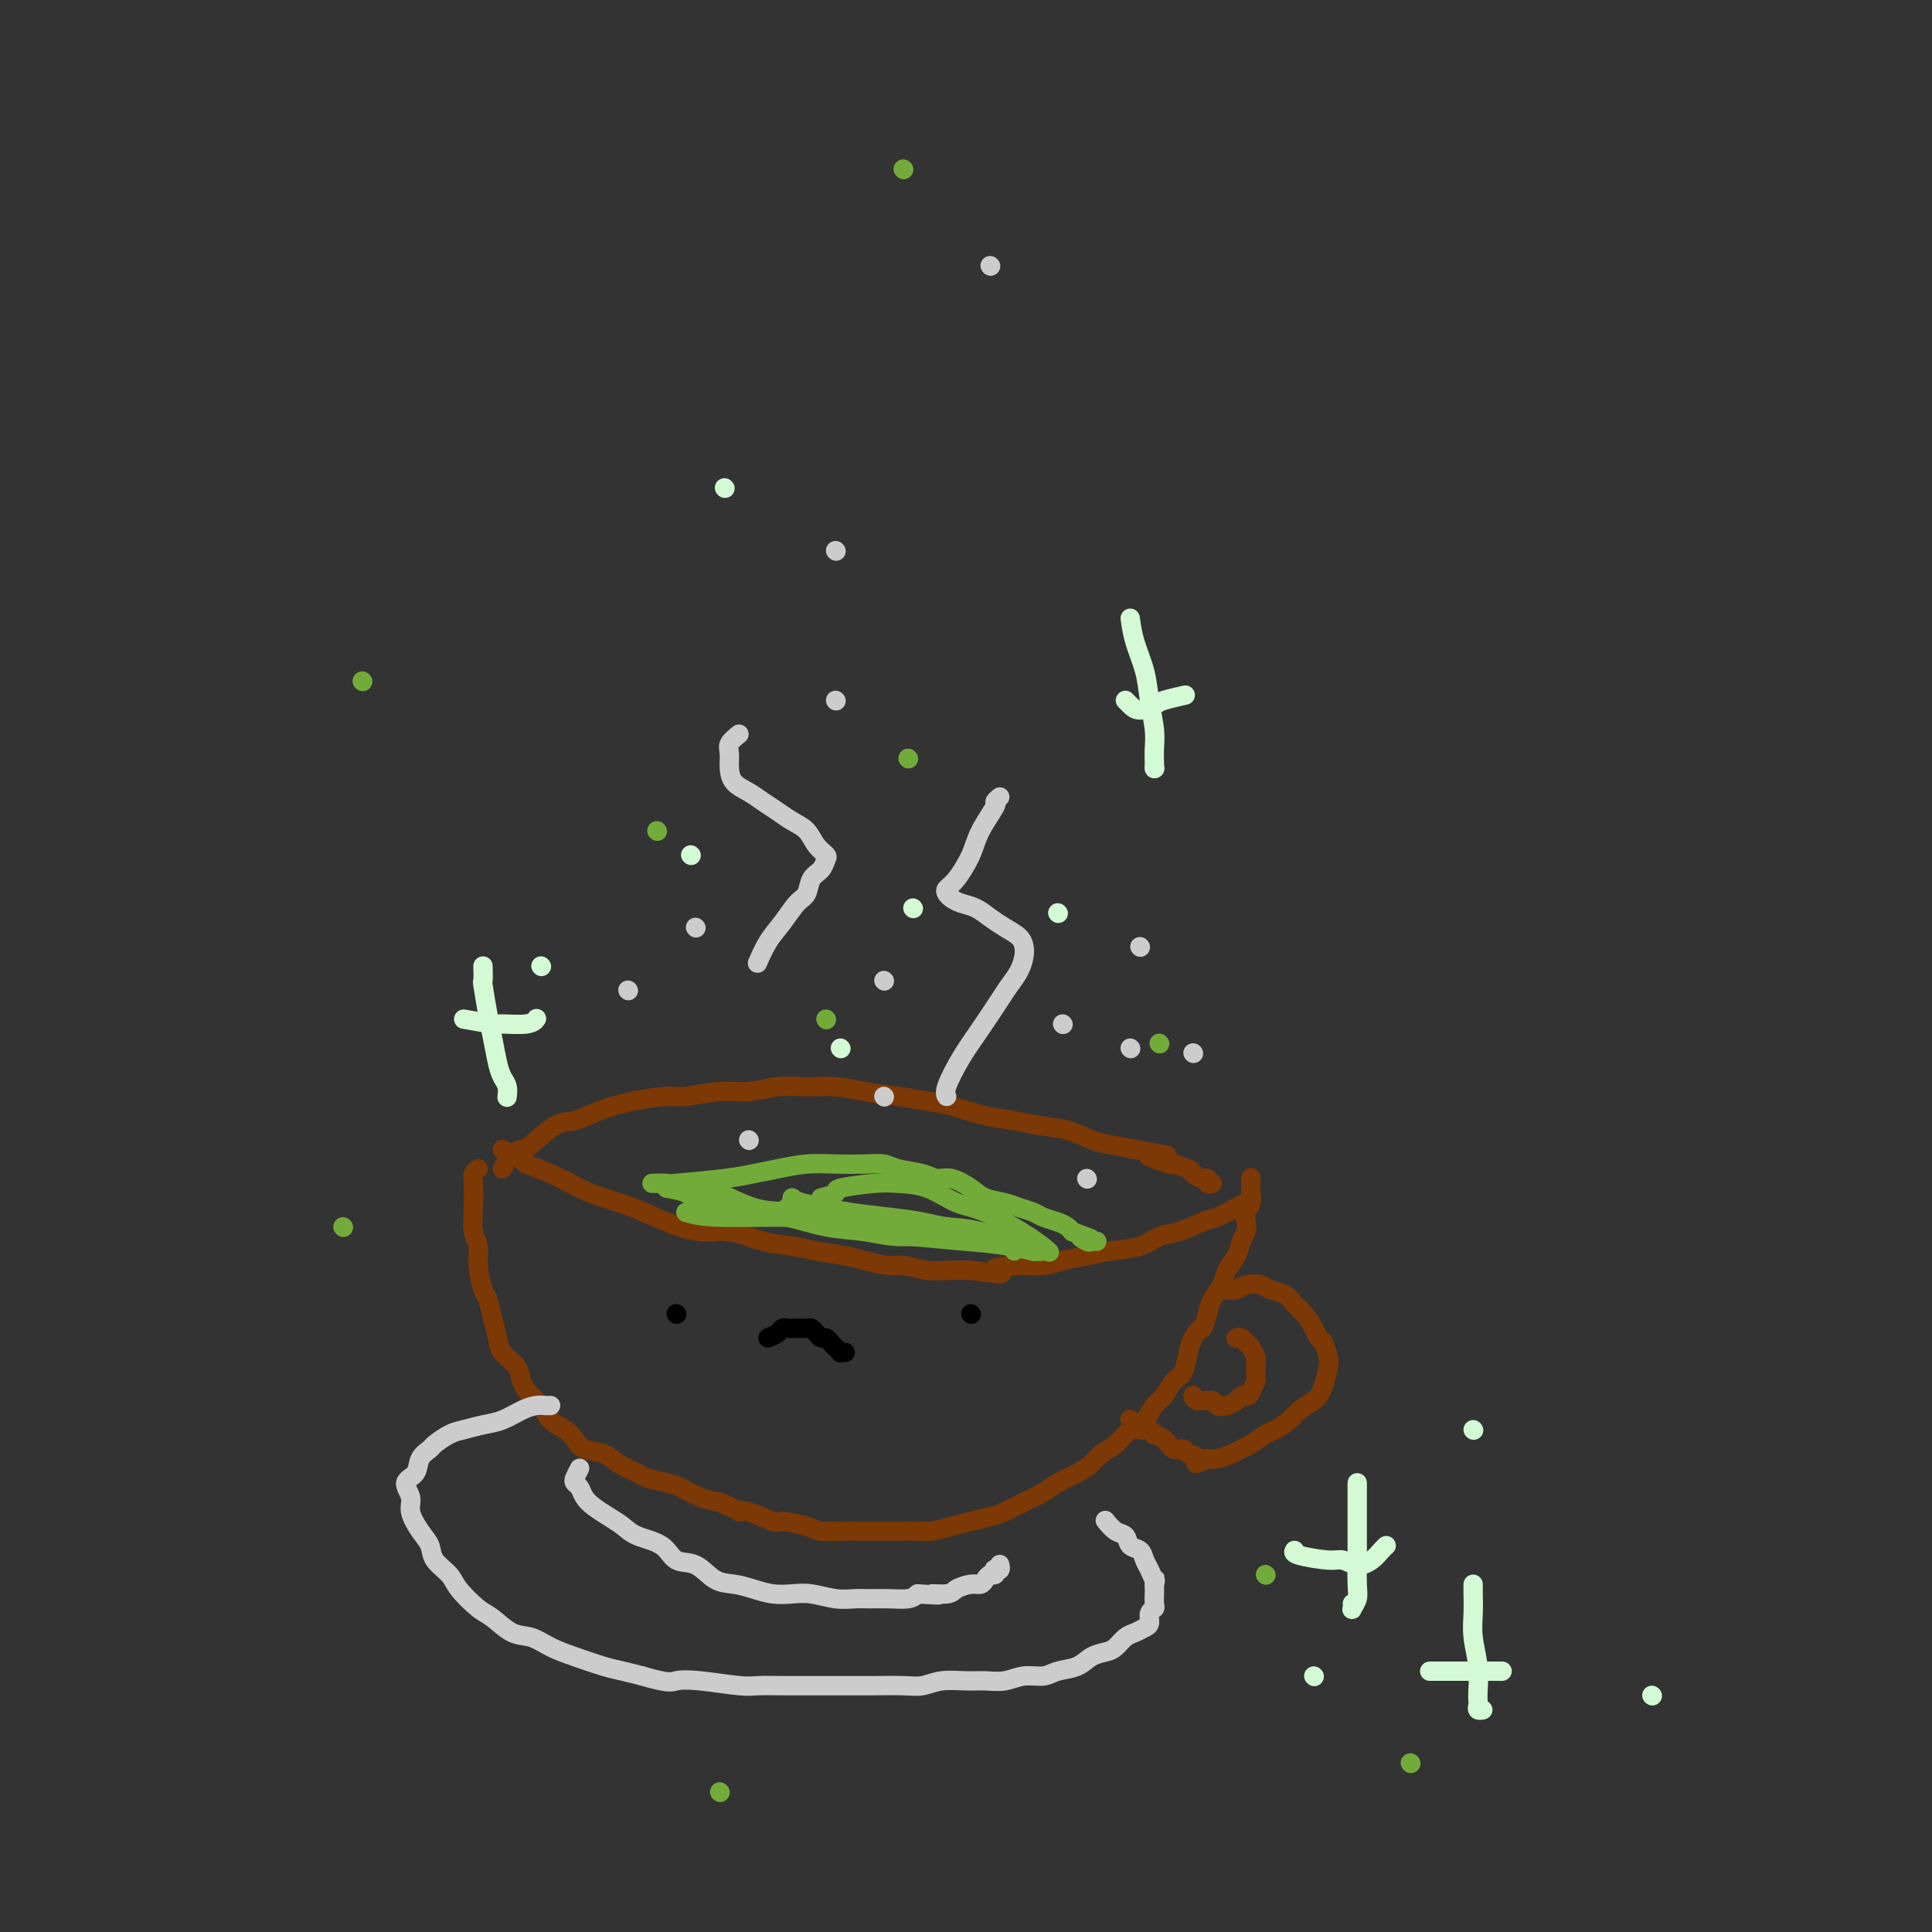 <svg viewBox='0 0 400 400' version='1.1' xmlns='http://www.w3.org/2000/svg' xmlns:xlink='http://www.w3.org/1999/xlink'><rect x="0" y="0" width="400" height="400" fill="#333333" stroke="none"/><g fill='none' stroke='rgb(124,56,5)' stroke-width='4' stroke-linecap='round' stroke-linejoin='round'><path d='M99,242c-0.420,0.312 -0.841,0.624 -1,1c-0.159,0.376 -0.058,0.815 0,2c0.058,1.185 0.071,3.116 0,5c-0.071,1.884 -0.226,3.721 0,5c0.226,1.279 0.834,2.001 1,3c0.166,0.999 -0.110,2.277 0,4c0.110,1.723 0.605,3.893 1,5c0.395,1.107 0.691,1.153 1,2c0.309,0.847 0.631,2.495 1,4c0.369,1.505 0.784,2.869 1,4c0.216,1.131 0.232,2.031 1,3c0.768,0.969 2.288,2.006 3,3c0.712,0.994 0.617,1.943 1,3c0.383,1.057 1.244,2.222 2,3c0.756,0.778 1.408,1.168 2,2c0.592,0.832 1.124,2.106 2,3c0.876,0.894 2.095,1.408 3,2c0.905,0.592 1.496,1.262 2,2c0.504,0.738 0.920,1.546 2,2c1.080,0.454 2.824,0.556 4,1c1.176,0.444 1.784,1.231 3,2c1.216,0.769 3.042,1.519 4,2c0.958,0.481 1.050,0.692 2,1c0.950,0.308 2.760,0.711 4,1c1.240,0.289 1.911,0.462 3,1c1.089,0.538 2.597,1.439 4,2c1.403,0.561 2.702,0.780 4,1'/><path d='M149,311c5.194,2.188 4.179,2.158 4,2c-0.179,-0.158 0.478,-0.445 2,0c1.522,0.445 3.908,1.622 5,2c1.092,0.378 0.889,-0.042 2,0c1.111,0.042 3.535,0.547 5,1c1.465,0.453 1.970,0.853 3,1c1.030,0.147 2.587,0.039 4,0c1.413,-0.039 2.684,-0.010 4,0c1.316,0.010 2.676,-0.000 4,0c1.324,0.000 2.611,0.011 4,0c1.389,-0.011 2.879,-0.045 4,0c1.121,0.045 1.874,0.167 3,0c1.126,-0.167 2.625,-0.625 4,-1c1.375,-0.375 2.626,-0.667 4,-1c1.374,-0.333 2.870,-0.708 4,-1c1.130,-0.292 1.895,-0.501 3,-1c1.105,-0.499 2.551,-1.288 4,-2c1.449,-0.712 2.901,-1.346 4,-2c1.099,-0.654 1.844,-1.329 3,-2c1.156,-0.671 2.721,-1.339 4,-2c1.279,-0.661 2.272,-1.317 3,-2c0.728,-0.683 1.192,-1.394 2,-2c0.808,-0.606 1.960,-1.106 3,-2c1.040,-0.894 1.969,-2.183 3,-3c1.031,-0.817 2.164,-1.162 3,-2c0.836,-0.838 1.376,-2.171 2,-3c0.624,-0.829 1.333,-1.156 2,-2c0.667,-0.844 1.292,-2.206 2,-3c0.708,-0.794 1.498,-1.022 2,-2c0.502,-0.978 0.715,-2.708 1,-4c0.285,-1.292 0.643,-2.146 1,-3'/><path d='M247,277c1.947,-2.939 1.816,-1.788 2,-2c0.184,-0.212 0.683,-1.789 1,-3c0.317,-1.211 0.452,-2.057 1,-3c0.548,-0.943 1.510,-1.982 2,-3c0.490,-1.018 0.510,-2.016 1,-3c0.490,-0.984 1.451,-1.954 2,-3c0.549,-1.046 0.687,-2.167 1,-3c0.313,-0.833 0.802,-1.379 1,-2c0.198,-0.621 0.106,-1.317 0,-2c-0.106,-0.683 -0.224,-1.353 0,-2c0.224,-0.647 0.792,-1.269 1,-2c0.208,-0.731 0.056,-1.569 0,-2c-0.056,-0.431 -0.015,-0.455 0,-1c0.015,-0.545 0.004,-1.610 0,-2c-0.004,-0.390 -0.001,-0.105 0,0c0.001,0.105 0.000,0.030 0,0c-0.000,-0.030 -0.000,-0.015 0,0'/><path d='M104,238c1.689,0.772 3.377,1.544 4,2c0.623,0.456 0.180,0.597 1,1c0.820,0.403 2.902,1.070 5,2c2.098,0.930 4.212,2.124 6,3c1.788,0.876 3.249,1.434 5,2c1.751,0.566 3.793,1.139 6,2c2.207,0.861 4.578,2.009 7,3c2.422,0.991 4.893,1.824 7,2c2.107,0.176 3.848,-0.303 6,0c2.152,0.303 4.713,1.390 7,2c2.287,0.610 4.300,0.742 6,1c1.700,0.258 3.086,0.643 5,1c1.914,0.357 4.356,0.688 6,1c1.644,0.312 2.491,0.605 4,1c1.509,0.395 3.681,0.890 5,1c1.319,0.110 1.787,-0.166 3,0c1.213,0.166 3.173,0.776 5,1c1.827,0.224 3.522,0.064 5,0c1.478,-0.064 2.739,-0.032 4,0'/><path d='M201,263c9.638,1.302 5.732,0.556 5,0c-0.732,-0.556 1.709,-0.923 4,-1c2.291,-0.077 4.433,0.135 6,0c1.567,-0.135 2.558,-0.618 4,-1c1.442,-0.382 3.336,-0.665 5,-1c1.664,-0.335 3.099,-0.724 5,-1c1.901,-0.276 4.266,-0.441 6,-1c1.734,-0.559 2.835,-1.512 4,-2c1.165,-0.488 2.395,-0.512 4,-1c1.605,-0.488 3.585,-1.441 5,-2c1.415,-0.559 2.264,-0.724 3,-1c0.736,-0.276 1.360,-0.662 2,-1c0.640,-0.338 1.296,-0.626 2,-1c0.704,-0.374 1.457,-0.832 2,-1c0.543,-0.168 0.878,-0.045 1,0c0.122,0.045 0.033,0.012 0,0c-0.033,-0.012 -0.009,-0.003 0,0c0.009,0.003 0.005,0.002 0,0'/><path d='M104,242c0.645,-1.154 1.291,-2.308 2,-3c0.709,-0.692 1.482,-0.923 2,-1c0.518,-0.077 0.782,0.001 2,-1c1.218,-1.001 3.390,-3.081 5,-4c1.610,-0.919 2.657,-0.676 4,-1c1.343,-0.324 2.980,-1.215 5,-2c2.020,-0.785 4.422,-1.463 7,-2c2.578,-0.537 5.332,-0.932 7,-1c1.668,-0.068 2.251,0.192 4,0c1.749,-0.192 4.665,-0.837 7,-1c2.335,-0.163 4.089,0.155 6,0c1.911,-0.155 3.980,-0.785 6,-1c2.020,-0.215 3.993,-0.016 6,0c2.007,0.016 4.050,-0.151 6,0c1.950,0.151 3.808,0.622 6,1c2.192,0.378 4.718,0.665 7,1c2.282,0.335 4.320,0.720 6,1c1.680,0.280 3.001,0.455 5,1c1.999,0.545 4.677,1.459 7,2c2.323,0.541 4.290,0.708 6,1c1.710,0.292 3.163,0.708 5,1c1.837,0.292 4.060,0.460 6,1c1.940,0.540 3.599,1.453 5,2c1.401,0.547 2.543,0.728 4,1c1.457,0.272 3.228,0.636 5,1'/><path d='M235,238c11.888,2.113 4.609,0.894 3,1c-1.609,0.106 2.451,1.535 4,2c1.549,0.465 0.587,-0.034 1,0c0.413,0.034 2.201,0.601 3,1c0.799,0.399 0.610,0.629 1,1c0.390,0.371 1.359,0.884 2,1c0.641,0.116 0.955,-0.165 1,0c0.045,0.165 -0.180,0.775 0,1c0.180,0.225 0.766,0.064 1,0c0.234,-0.064 0.117,-0.032 0,0'/><path d='M254,267c0.699,0.106 1.398,0.213 2,0c0.602,-0.213 1.106,-0.744 2,-1c0.894,-0.256 2.179,-0.235 3,0c0.821,0.235 1.179,0.685 2,1c0.821,0.315 2.104,0.494 3,1c0.896,0.506 1.406,1.338 2,2c0.594,0.662 1.273,1.154 2,2c0.727,0.846 1.502,2.045 2,3c0.498,0.955 0.719,1.667 1,2c0.281,0.333 0.622,0.289 1,1c0.378,0.711 0.794,2.179 1,3c0.206,0.821 0.203,0.997 0,2c-0.203,1.003 -0.605,2.835 -1,4c-0.395,1.165 -0.781,1.664 -1,2c-0.219,0.336 -0.270,0.509 -1,1c-0.730,0.491 -2.139,1.301 -3,2c-0.861,0.699 -1.176,1.286 -2,2c-0.824,0.714 -2.159,1.553 -3,2c-0.841,0.447 -1.188,0.502 -2,1c-0.812,0.498 -2.091,1.440 -3,2c-0.909,0.560 -1.450,0.738 -2,1c-0.550,0.262 -1.110,0.609 -2,1c-0.890,0.391 -2.112,0.826 -3,1c-0.888,0.174 -1.444,0.087 -2,0'/><path d='M250,302c-3.744,1.899 -2.105,0.646 -2,0c0.105,-0.646 -1.324,-0.685 -2,-1c-0.676,-0.315 -0.597,-0.906 -1,-1c-0.403,-0.094 -1.287,0.311 -2,0c-0.713,-0.311 -1.257,-1.336 -2,-2c-0.743,-0.664 -1.687,-0.967 -2,-1c-0.313,-0.033 0.004,0.202 0,0c-0.004,-0.202 -0.331,-0.843 -1,-1c-0.669,-0.157 -1.682,0.168 -2,0c-0.318,-0.168 0.059,-0.828 0,-1c-0.059,-0.172 -0.554,0.146 -1,0c-0.446,-0.146 -0.842,-0.756 -1,-1c-0.158,-0.244 -0.079,-0.122 0,0'/><path d='M256,277c-0.081,0.031 -0.163,0.063 0,0c0.163,-0.063 0.569,-0.220 1,0c0.431,0.220 0.886,0.819 1,1c0.114,0.181 -0.113,-0.055 0,0c0.113,0.055 0.566,0.400 1,1c0.434,0.600 0.849,1.455 1,2c0.151,0.545 0.038,0.779 0,1c-0.038,0.221 0.000,0.430 0,1c-0.000,0.570 -0.039,1.499 0,2c0.039,0.501 0.154,0.572 0,1c-0.154,0.428 -0.577,1.214 -1,2'/><path d='M259,288c-0.330,1.167 -0.656,1.084 -1,1c-0.344,-0.084 -0.706,-0.170 -1,0c-0.294,0.170 -0.520,0.597 -1,1c-0.480,0.403 -1.215,0.784 -2,1c-0.785,0.216 -1.622,0.268 -2,0c-0.378,-0.268 -0.297,-0.856 -1,-1c-0.703,-0.144 -2.188,0.157 -3,0c-0.812,-0.157 -0.949,-0.773 -1,-1c-0.051,-0.227 -0.014,-0.065 0,0c0.014,0.065 0.007,0.032 0,0'/></g>
<g fill='none' stroke='rgb(115,171,58)' stroke-width='4' stroke-linecap='round' stroke-linejoin='round'><path d='M135,245c1.304,-0.024 2.608,-0.048 3,0c0.392,0.048 -0.130,0.167 2,0c2.130,-0.167 6.910,-0.619 10,-1c3.090,-0.381 4.489,-0.690 6,-1c1.511,-0.310 3.132,-0.620 5,-1c1.868,-0.380 3.982,-0.831 6,-1c2.018,-0.169 3.941,-0.057 6,0c2.059,0.057 4.256,0.058 6,0c1.744,-0.058 3.035,-0.175 4,0c0.965,0.175 1.602,0.641 3,1c1.398,0.359 3.556,0.611 5,1c1.444,0.389 2.175,0.916 3,1c0.825,0.084 1.742,-0.276 3,0c1.258,0.276 2.855,1.187 4,2c1.145,0.813 1.839,1.527 3,2c1.161,0.473 2.790,0.704 4,1c1.210,0.296 2.002,0.657 3,1c0.998,0.343 2.204,0.669 3,1c0.796,0.331 1.182,0.666 2,1c0.818,0.334 2.066,0.667 3,1c0.934,0.333 1.552,0.667 2,1c0.448,0.333 0.724,0.667 1,1'/><path d='M222,255c6.438,2.332 3.031,1.161 2,1c-1.031,-0.161 0.312,0.689 1,1c0.688,0.311 0.720,0.083 1,0c0.280,-0.083 0.806,-0.022 1,0c0.194,0.022 0.055,0.006 0,0c-0.055,-0.006 -0.028,-0.003 0,0'/><path d='M138,246c1.459,0.253 2.918,0.505 4,1c1.082,0.495 1.786,1.231 4,2c2.214,0.769 5.939,1.569 9,2c3.061,0.431 5.459,0.492 8,1c2.541,0.508 5.227,1.461 8,2c2.773,0.539 5.633,0.662 8,1c2.367,0.338 4.239,0.889 7,1c2.761,0.111 6.410,-0.218 9,0c2.590,0.218 4.120,0.982 6,1c1.880,0.018 4.108,-0.709 5,-1c0.892,-0.291 0.446,-0.145 0,0'/><path d='M142,251c1.480,0.438 2.960,0.877 7,1c4.040,0.123 10.638,-0.069 15,0c4.362,0.069 6.486,0.400 9,1c2.514,0.600 5.416,1.471 8,2c2.584,0.529 4.850,0.716 8,1c3.150,0.284 7.185,0.664 11,1c3.815,0.336 7.412,0.629 9,1c1.588,0.371 1.168,0.820 1,1c-0.168,0.180 -0.084,0.090 0,0'/><path d='M163,250c0.896,0.217 1.791,0.435 4,1c2.209,0.565 5.730,1.479 9,2c3.270,0.521 6.288,0.650 9,1c2.712,0.350 5.118,0.921 7,1c1.882,0.079 3.240,-0.333 5,0c1.760,0.333 3.922,1.410 6,2c2.078,0.590 4.072,0.694 6,1c1.928,0.306 3.788,0.813 5,1c1.212,0.187 1.775,0.053 2,0c0.225,-0.053 0.113,-0.027 0,0'/><path d='M164,248c0.379,0.333 0.758,0.666 2,1c1.242,0.334 3.348,0.667 5,1c1.652,0.333 2.849,0.664 5,1c2.151,0.336 5.257,0.676 8,1c2.743,0.324 5.122,0.632 7,1c1.878,0.368 3.253,0.796 5,1c1.747,0.204 3.866,0.185 7,1c3.134,0.815 7.283,2.466 9,3c1.717,0.534 1.001,-0.049 1,0c-0.001,0.049 0.714,0.728 1,1c0.286,0.272 0.143,0.136 0,0'/><path d='M170,248c1.337,-0.339 2.673,-0.678 3,-1c0.327,-0.322 -0.356,-0.626 1,-1c1.356,-0.374 4.753,-0.819 7,-1c2.247,-0.181 3.346,-0.099 5,0c1.654,0.099 3.862,0.216 6,1c2.138,0.784 4.205,2.235 6,3c1.795,0.765 3.316,0.844 6,2c2.684,1.156 6.530,3.388 9,5c2.470,1.612 3.563,2.603 4,3c0.437,0.397 0.219,0.198 0,0'/><path d='M143,245c0.855,-0.012 1.710,-0.024 4,1c2.290,1.024 6.015,3.083 9,4c2.985,0.917 5.228,0.690 7,1c1.772,0.310 3.071,1.155 6,2c2.929,0.845 7.486,1.690 11,2c3.514,0.310 5.985,0.083 9,0c3.015,-0.083 6.576,-0.024 8,0c1.424,0.024 0.712,0.012 0,0'/></g>
<g fill='none' stroke='rgb(204,204,204)' stroke-width='4' stroke-linecap='round' stroke-linejoin='round'><path d='M153,152c-0.848,0.689 -1.697,1.378 -2,2c-0.303,0.622 -0.062,1.178 0,2c0.062,0.822 -0.055,1.911 0,3c0.055,1.089 0.282,2.179 1,3c0.718,0.821 1.925,1.374 3,2c1.075,0.626 2.017,1.326 3,2c0.983,0.674 2.008,1.322 3,2c0.992,0.678 1.951,1.385 3,2c1.049,0.615 2.188,1.138 3,2c0.812,0.862 1.297,2.064 2,3c0.703,0.936 1.626,1.606 2,2c0.374,0.394 0.200,0.513 0,1c-0.200,0.487 -0.427,1.344 -1,2c-0.573,0.656 -1.494,1.111 -2,2c-0.506,0.889 -0.598,2.211 -1,3c-0.402,0.789 -1.113,1.046 -2,2c-0.887,0.954 -1.949,2.606 -3,4c-1.051,1.394 -2.091,2.529 -3,4c-0.909,1.471 -1.688,3.277 -2,4c-0.312,0.723 -0.156,0.361 0,0'/><path d='M207,165c-0.503,0.430 -1.006,0.861 -1,1c0.006,0.139 0.520,-0.012 0,1c-0.520,1.012 -2.073,3.188 -3,5c-0.927,1.812 -1.227,3.259 -2,5c-0.773,1.741 -2.020,3.776 -3,5c-0.980,1.224 -1.693,1.637 -2,2c-0.307,0.363 -0.206,0.678 0,1c0.206,0.322 0.519,0.653 1,1c0.481,0.347 1.130,0.712 2,1c0.870,0.288 1.960,0.500 3,1c1.040,0.500 2.031,1.288 3,2c0.969,0.712 1.918,1.348 3,2c1.082,0.652 2.298,1.319 3,2c0.702,0.681 0.891,1.376 1,2c0.109,0.624 0.136,1.176 0,2c-0.136,0.824 -0.437,1.919 -1,3c-0.563,1.081 -1.388,2.149 -2,3c-0.612,0.851 -1.012,1.486 -2,3c-0.988,1.514 -2.566,3.909 -4,6c-1.434,2.091 -2.725,3.880 -4,6c-1.275,2.120 -2.536,4.571 -3,6c-0.464,1.429 -0.133,1.837 0,2c0.133,0.163 0.066,0.082 0,0'/><path d='M236,196c0.000,0.000 0.100,0.100 0.1,0.1'/><path d='M239,159c0.000,0.000 0.100,0.100 0.1,0.1'/><path d='M144,192c0.000,0.000 0.100,0.100 0.1,0.1'/><path d='M173,114c0.000,0.000 0.100,0.100 0.1,0.1'/><path d='M205,55c0.000,0.000 0.100,0.100 0.1,0.1'/><path d='M183,203c0.000,0.000 0.100,0.100 0.1,0.1'/><path d='M183,227c0.000,0.000 0.100,0.100 0.1,0.1'/><path d='M155,236c0.000,0.000 0.100,0.100 0.1,0.1'/><path d='M225,244c0.000,0.000 0.100,0.100 0.1,0.1'/><path d='M234,217c0.000,0.000 0.100,0.100 0.1,0.1'/><path d='M220,212c0.000,0.000 0.100,0.100 0.1,0.1'/><path d='M247,218c0.000,0.000 0.100,0.100 0.1,0.1'/><path d='M130,205c0.000,0.000 0.100,0.100 0.1,0.1'/><path d='M173,145c0.000,0.000 0.100,0.100 0.1,0.1'/><path d='M114,291c-0.261,0.016 -0.523,0.032 -1,0c-0.477,-0.032 -1.170,-0.110 -2,0c-0.830,0.110 -1.796,0.410 -3,1c-1.204,0.590 -2.645,1.471 -4,2c-1.355,0.529 -2.624,0.704 -4,1c-1.376,0.296 -2.859,0.711 -4,1c-1.141,0.289 -1.939,0.452 -3,1c-1.061,0.548 -2.384,1.483 -3,2c-0.616,0.517 -0.525,0.617 -1,1c-0.475,0.383 -1.516,1.049 -2,2c-0.484,0.951 -0.411,2.187 -1,3c-0.589,0.813 -1.839,1.204 -2,2c-0.161,0.796 0.767,1.998 1,3c0.233,1.002 -0.229,1.805 0,3c0.229,1.195 1.147,2.783 2,4c0.853,1.217 1.639,2.063 2,3c0.361,0.937 0.297,1.965 1,3c0.703,1.035 2.172,2.078 3,3c0.828,0.922 1.015,1.724 2,3c0.985,1.276 2.769,3.027 4,4c1.231,0.973 1.909,1.166 3,2c1.091,0.834 2.595,2.307 4,3c1.405,0.693 2.710,0.605 4,1c1.290,0.395 2.564,1.271 4,2c1.436,0.729 3.034,1.309 5,2c1.966,0.691 4.298,1.494 6,2c1.702,0.506 2.772,0.716 4,1c1.228,0.284 2.614,0.642 4,1'/><path d='M133,347c5.576,1.635 6.017,1.223 7,1c0.983,-0.223 2.509,-0.256 5,0c2.491,0.256 5.946,0.801 8,1c2.054,0.199 2.706,0.053 4,0c1.294,-0.053 3.228,-0.014 5,0c1.772,0.014 3.380,0.004 5,0c1.620,-0.004 3.251,0.000 5,0c1.749,-0.000 3.614,-0.004 5,0c1.386,0.004 2.292,0.015 4,0c1.708,-0.015 4.217,-0.057 6,0c1.783,0.057 2.840,0.212 4,0c1.160,-0.212 2.424,-0.793 4,-1c1.576,-0.207 3.465,-0.041 5,0c1.535,0.041 2.717,-0.045 4,0c1.283,0.045 2.668,0.220 4,0c1.332,-0.220 2.611,-0.836 4,-1c1.389,-0.164 2.890,0.125 4,0c1.110,-0.125 1.830,-0.662 3,-1c1.170,-0.338 2.789,-0.475 4,-1c1.211,-0.525 2.015,-1.436 3,-2c0.985,-0.564 2.151,-0.781 3,-1c0.849,-0.219 1.380,-0.439 2,-1c0.620,-0.561 1.328,-1.463 2,-2c0.672,-0.537 1.308,-0.707 2,-1c0.692,-0.293 1.439,-0.708 2,-1c0.561,-0.292 0.935,-0.463 1,-1c0.065,-0.537 -0.179,-1.442 0,-2c0.179,-0.558 0.780,-0.768 1,-1c0.220,-0.232 0.059,-0.486 0,-1c-0.059,-0.514 -0.017,-1.290 0,-2c0.017,-0.710 0.008,-1.355 0,-2'/><path d='M239,328c0.356,-1.522 0.246,-0.826 0,-1c-0.246,-0.174 -0.629,-1.216 -1,-2c-0.371,-0.784 -0.732,-1.308 -1,-2c-0.268,-0.692 -0.443,-1.552 -1,-2c-0.557,-0.448 -1.494,-0.484 -2,-1c-0.506,-0.516 -0.580,-1.511 -1,-2c-0.420,-0.489 -1.185,-0.471 -2,-1c-0.815,-0.529 -1.681,-1.604 -2,-2c-0.319,-0.396 -0.091,-0.113 0,0c0.091,0.113 0.046,0.057 0,0'/><path d='M120,304c-0.397,0.750 -0.795,1.499 -1,2c-0.205,0.501 -0.218,0.753 0,1c0.218,0.247 0.667,0.489 1,1c0.333,0.511 0.551,1.292 1,2c0.449,0.708 1.128,1.343 2,2c0.872,0.657 1.937,1.336 3,2c1.063,0.664 2.125,1.314 3,2c0.875,0.686 1.563,1.410 3,2c1.437,0.590 3.623,1.047 5,2c1.377,0.953 1.946,2.402 3,3c1.054,0.598 2.592,0.346 4,1c1.408,0.654 2.687,2.214 4,3c1.313,0.786 2.660,0.798 4,1c1.340,0.202 2.672,0.594 4,1c1.328,0.406 2.652,0.827 4,1c1.348,0.173 2.719,0.099 4,0c1.281,-0.099 2.470,-0.223 4,0c1.530,0.223 3.400,0.793 5,1c1.600,0.207 2.929,0.053 4,0c1.071,-0.053 1.885,-0.004 3,0c1.115,0.004 2.531,-0.037 4,0c1.469,0.037 2.991,0.154 4,0c1.009,-0.154 1.504,-0.577 2,-1'/><path d='M190,330c7.016,0.452 3.557,0.083 3,0c-0.557,-0.083 1.787,0.119 3,0c1.213,-0.119 1.294,-0.558 2,-1c0.706,-0.442 2.035,-0.888 3,-1c0.965,-0.112 1.565,0.110 2,0c0.435,-0.110 0.704,-0.552 1,-1c0.296,-0.448 0.619,-0.904 1,-1c0.381,-0.096 0.820,0.167 1,0c0.180,-0.167 0.101,-0.763 0,-1c-0.101,-0.237 -0.223,-0.116 0,0c0.223,0.116 0.792,0.227 1,0c0.208,-0.227 0.056,-0.793 0,-1c-0.056,-0.207 -0.015,-0.055 0,0c0.015,0.055 0.004,0.015 0,0c-0.004,-0.015 -0.001,-0.004 0,0c0.001,0.004 0.001,0.002 0,0'/></g>
<g fill='none' stroke='rgb(0,0,0)' stroke-width='4' stroke-linecap='round' stroke-linejoin='round'><path d='M140,272c0.000,0.000 0.100,0.100 0.1,0.1'/><path d='M201,272c0.000,0.000 0.100,0.100 0.1,0.1'/><path d='M159,277c0.755,-0.309 1.511,-0.619 2,-1c0.489,-0.381 0.712,-0.834 1,-1c0.288,-0.166 0.640,-0.045 1,0c0.360,0.045 0.726,0.015 1,0c0.274,-0.015 0.455,-0.014 1,0c0.545,0.014 1.456,0.042 2,0c0.544,-0.042 0.723,-0.152 1,0c0.277,0.152 0.653,0.567 1,1c0.347,0.433 0.666,0.886 1,1c0.334,0.114 0.682,-0.109 1,0c0.318,0.109 0.606,0.551 1,1c0.394,0.449 0.894,0.905 1,1c0.106,0.095 -0.182,-0.171 0,0c0.182,0.171 0.832,0.778 1,1c0.168,0.222 -0.147,0.060 0,0c0.147,-0.060 0.756,-0.017 1,0c0.244,0.017 0.122,0.009 0,0'/></g>
<g fill='none' stroke='rgb(211,250,212)' stroke-width='4' stroke-linecap='round' stroke-linejoin='round'><path d='M143,177c0.000,0.000 0.100,0.100 0.1,0.1'/><path d='M112,200c0.000,0.000 0.100,0.100 0.1,0.1'/><path d='M189,188c0.000,0.000 0.100,0.100 0.1,0.1'/><path d='M174,217c0.000,0.000 0.100,0.100 0.1,0.1'/><path d='M219,189c0.000,0.000 0.100,0.100 0.1,0.1'/><path d='M234,128c0.218,1.574 0.437,3.148 1,5c0.563,1.852 1.471,3.981 2,6c0.529,2.019 0.678,3.928 1,6c0.322,2.072 0.818,4.308 1,6c0.182,1.692 0.049,2.842 0,4c-0.049,1.158 -0.013,2.324 0,3c0.013,0.676 0.003,0.862 0,1c-0.003,0.138 -0.001,0.230 0,0c0.001,-0.230 0.000,-0.780 0,-1c-0.000,-0.220 -0.000,-0.110 0,0'/><path d='M233,145c0.280,0.285 0.559,0.570 1,1c0.441,0.430 1.043,1.005 2,1c0.957,-0.005 2.270,-0.590 3,-1c0.730,-0.410 0.876,-0.646 2,-1c1.124,-0.354 3.226,-0.826 4,-1c0.774,-0.174 0.221,-0.050 0,0c-0.221,0.050 -0.111,0.025 0,0'/><path d='M100,200c0.024,1.305 0.048,2.611 0,3c-0.048,0.389 -0.168,-0.138 0,1c0.168,1.138 0.623,3.943 1,6c0.377,2.057 0.675,3.368 1,5c0.325,1.632 0.675,3.586 1,5c0.325,1.414 0.623,2.288 1,3c0.377,0.712 0.833,1.263 1,2c0.167,0.737 0.045,1.660 0,2c-0.045,0.340 -0.013,0.097 0,0c0.013,-0.097 0.006,-0.049 0,0'/><path d='M96,211c2.445,0.431 4.890,0.861 6,1c1.110,0.139 0.885,-0.014 2,0c1.115,0.014 3.569,0.196 5,0c1.431,-0.196 1.837,-0.770 2,-1c0.163,-0.230 0.081,-0.115 0,0'/><path d='M281,307c-0.000,0.523 -0.000,1.046 0,2c0.000,0.954 0.001,2.338 0,5c-0.001,2.662 -0.004,6.601 0,8c0.004,1.399 0.015,0.257 0,1c-0.015,0.743 -0.057,3.372 0,5c0.057,1.628 0.211,2.254 0,3c-0.211,0.746 -0.789,1.612 -1,2c-0.211,0.388 -0.057,0.297 0,0c0.057,-0.297 0.016,-0.799 0,-1c-0.016,-0.201 -0.008,-0.100 0,0'/><path d='M268,321c-0.185,0.300 -0.369,0.600 1,1c1.369,0.400 4.293,0.899 6,1c1.707,0.101 2.198,-0.197 3,0c0.802,0.197 1.914,0.890 3,1c1.086,0.110 2.147,-0.362 3,-1c0.853,-0.638 1.499,-1.441 2,-2c0.501,-0.559 0.857,-0.874 1,-1c0.143,-0.126 0.071,-0.063 0,0'/><path d='M305,328c-0.008,0.505 -0.016,1.010 0,2c0.016,0.990 0.057,2.464 0,4c-0.057,1.536 -0.211,3.132 0,5c0.211,1.868 0.788,4.007 1,6c0.212,1.993 0.061,3.841 0,5c-0.061,1.159 -0.030,1.631 0,2c0.030,0.369 0.060,0.635 0,1c-0.060,0.365 -0.208,0.829 0,1c0.208,0.171 0.774,0.049 1,0c0.226,-0.049 0.113,-0.024 0,0'/><path d='M296,346c0.837,0.000 1.675,0.000 3,0c1.325,0.000 3.139,0.000 5,0c1.861,0.000 3.770,0.000 5,0c1.230,0.000 1.780,0.000 2,0c0.220,0.000 0.110,0.000 0,0'/><path d='M272,347c0.000,0.000 0.100,0.100 0.1,0.1'/><path d='M305,296c0.000,0.000 0.100,0.100 0.1,0.1'/><path d='M342,351c0.000,0.000 0.100,0.100 0.1,0.1'/><path d='M150,101c0.000,0.000 0.100,0.100 0.1,0.1'/></g>
<g fill='none' stroke='rgb(115,171,58)' stroke-width='4' stroke-linecap='round' stroke-linejoin='round'><path d='M136,172c0.000,0.000 0.100,0.100 0.1,0.1'/><path d='M171,211c0.000,0.000 0.100,0.100 0.1,0.1'/><path d='M188,157c0.000,0.000 0.100,0.100 0.1,0.1'/><path d='M240,216c0.000,0.000 0.100,0.100 0.1,0.1'/><path d='M262,326c0.000,0.000 0.100,0.100 0.1,0.1'/><path d='M292,365c0.000,0.000 0.100,0.100 0.1,0.1'/><path d='M71,254c0.000,0.000 0.100,0.100 0.1,0.1'/><path d='M187,35c0.000,0.000 0.100,0.100 0.1,0.1'/><path d='M75,141c0.000,0.000 0.100,0.100 0.1,0.1'/><path d='M149,371c0.000,0.000 0.100,0.100 0.1,0.1'/></g>
</svg>